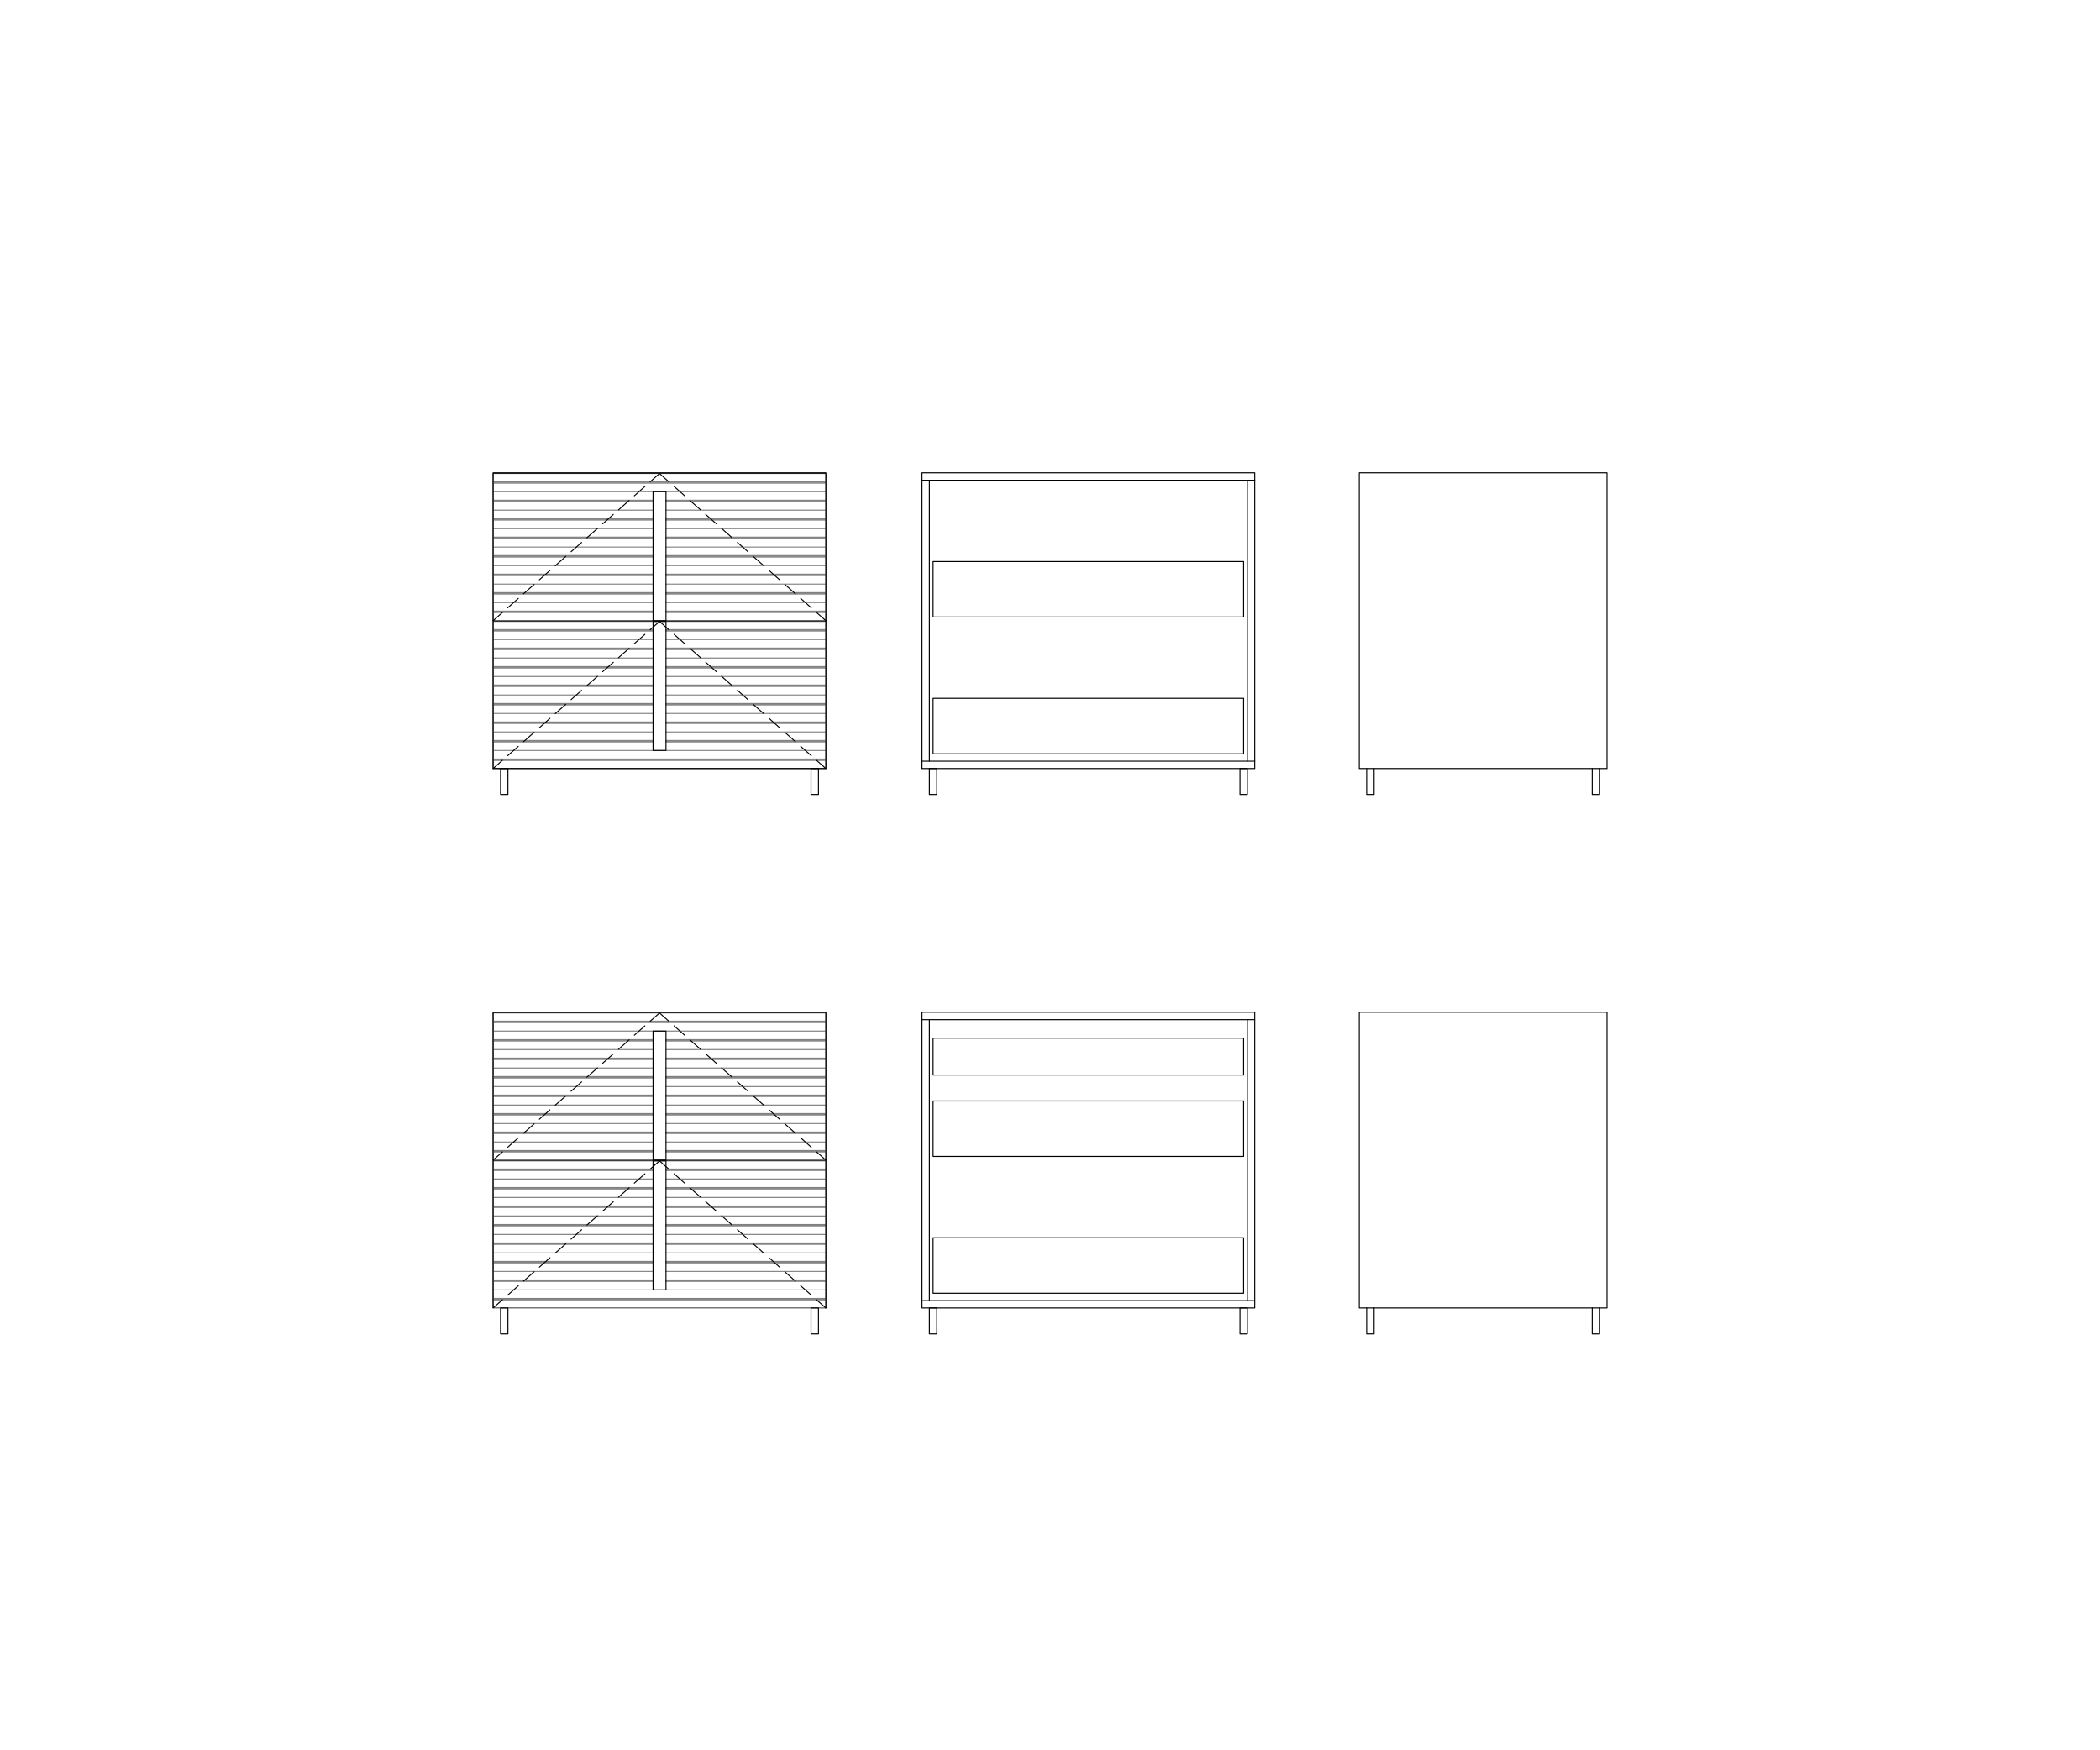 <?xml version="1.0" encoding="UTF-8"?>
<svg id="quote" xmlns="http://www.w3.org/2000/svg" version="1.1" viewBox="0 0 1536 1280">
  <!-- Generator: Adobe Illustrator 29.5.1, SVG Export Plug-In . SVG Version: 2.1.0 Build 141)  -->
  <defs>
    <style>
      .st0, .st1 {
        stroke: #000;
      }

      .st0, .st1, .st2 {
        fill: none;
        stroke-linecap: round;
        stroke-linejoin: round;
      }

      .st0, .st2 {
        stroke-width: .72px;
      }

      .st1 {
        stroke-width: .51px;
      }

      .st2 {
        stroke: gray;
      }
    </style>
  </defs>
  <polyline class="st1" points="360.67 562.06 604.06 562.06 604.06 454.47 360.67 454.47 360.67 562.06"/>
  <line class="st2" x1="360.67" y1="555.57" x2="604.06" y2="555.57"/>
  <line class="st2" x1="360.67" y1="548.84" x2="604.06" y2="548.84"/>
  <line class="st2" x1="360.67" y1="556.12" x2="604.06" y2="556.12"/>
  <line class="st2" x1="360.67" y1="555.08" x2="604.06" y2="555.08"/>
  <line class="st2" x1="360.67" y1="542.06" x2="477.65" y2="542.06"/>
  <line class="st2" x1="487.12" y1="542.06" x2="604.06" y2="542.06"/>
  <line class="st2" x1="360.67" y1="535.28" x2="477.65" y2="535.28"/>
  <line class="st2" x1="487.12" y1="535.28" x2="604.06" y2="535.28"/>
  <line class="st2" x1="360.67" y1="542.61" x2="477.65" y2="542.61"/>
  <line class="st2" x1="487.12" y1="542.61" x2="604.06" y2="542.61"/>
  <line class="st2" x1="360.67" y1="541.52" x2="477.65" y2="541.52"/>
  <line class="st2" x1="487.12" y1="541.52" x2="604.06" y2="541.52"/>
  <line class="st2" x1="360.67" y1="528.55" x2="477.65" y2="528.55"/>
  <line class="st2" x1="487.12" y1="528.55" x2="604.06" y2="528.55"/>
  <line class="st2" x1="360.67" y1="521.77" x2="477.65" y2="521.77"/>
  <line class="st2" x1="487.12" y1="521.77" x2="604.06" y2="521.77"/>
  <line class="st2" x1="360.67" y1="529.05" x2="477.65" y2="529.05"/>
  <line class="st2" x1="487.12" y1="529.05" x2="604.06" y2="529.05"/>
  <line class="st2" x1="360.67" y1="528.01" x2="477.65" y2="528.01"/>
  <line class="st2" x1="487.12" y1="528.01" x2="604.06" y2="528.01"/>
  <line class="st2" x1="360.67" y1="515.04" x2="477.65" y2="515.04"/>
  <line class="st2" x1="487.12" y1="515.04" x2="604.06" y2="515.04"/>
  <line class="st2" x1="360.67" y1="508.26" x2="477.65" y2="508.26"/>
  <line class="st2" x1="487.12" y1="508.26" x2="604.06" y2="508.26"/>
  <line class="st2" x1="360.67" y1="515.54" x2="477.65" y2="515.54"/>
  <line class="st2" x1="487.12" y1="515.54" x2="604.06" y2="515.54"/>
  <line class="st2" x1="360.67" y1="514.5" x2="477.65" y2="514.5"/>
  <line class="st2" x1="487.12" y1="514.5" x2="604.06" y2="514.5"/>
  <line class="st2" x1="360.67" y1="501.48" x2="477.65" y2="501.48"/>
  <line class="st2" x1="487.12" y1="501.48" x2="604.06" y2="501.48"/>
  <line class="st2" x1="360.67" y1="494.75" x2="477.65" y2="494.75"/>
  <line class="st2" x1="487.12" y1="494.75" x2="604.06" y2="494.75"/>
  <line class="st2" x1="360.67" y1="502.03" x2="477.65" y2="502.03"/>
  <line class="st2" x1="487.12" y1="502.03" x2="604.06" y2="502.03"/>
  <line class="st2" x1="360.67" y1="500.99" x2="477.65" y2="500.99"/>
  <line class="st2" x1="487.12" y1="500.99" x2="604.06" y2="500.99"/>
  <line class="st2" x1="360.67" y1="487.97" x2="477.65" y2="487.97"/>
  <line class="st2" x1="487.12" y1="487.97" x2="604.06" y2="487.97"/>
  <line class="st2" x1="360.67" y1="481.24" x2="477.65" y2="481.24"/>
  <line class="st2" x1="487.12" y1="481.24" x2="604.06" y2="481.24"/>
  <line class="st2" x1="360.67" y1="488.52" x2="477.65" y2="488.52"/>
  <line class="st2" x1="487.12" y1="488.52" x2="604.06" y2="488.52"/>
  <line class="st2" x1="360.67" y1="487.48" x2="477.65" y2="487.48"/>
  <line class="st2" x1="487.12" y1="487.48" x2="604.06" y2="487.48"/>
  <line class="st2" x1="360.67" y1="474.46" x2="477.65" y2="474.46"/>
  <line class="st2" x1="487.12" y1="474.46" x2="604.06" y2="474.46"/>
  <line class="st2" x1="360.67" y1="467.68" x2="477.65" y2="467.68"/>
  <line class="st2" x1="487.12" y1="467.68" x2="604.06" y2="467.68"/>
  <line class="st2" x1="360.67" y1="475.01" x2="477.65" y2="475.01"/>
  <line class="st2" x1="487.12" y1="475.01" x2="604.06" y2="475.01"/>
  <line class="st2" x1="360.67" y1="473.92" x2="477.65" y2="473.92"/>
  <line class="st2" x1="487.12" y1="473.92" x2="604.06" y2="473.92"/>
  <line class="st2" x1="360.67" y1="460.95" x2="477.65" y2="460.95"/>
  <line class="st2" x1="487.12" y1="460.95" x2="604.06" y2="460.95"/>
  <line class="st2" x1="360.67" y1="461.45" x2="477.65" y2="461.45"/>
  <line class="st2" x1="487.12" y1="461.45" x2="604.06" y2="461.45"/>
  <line class="st2" x1="360.67" y1="460.41" x2="477.65" y2="460.41"/>
  <line class="st2" x1="487.12" y1="460.41" x2="604.06" y2="460.41"/>
  <polyline class="st1" points="604.06 346.29 360.67 346.29 360.67 453.93 604.06 453.93 604.06 346.29"/>
  <line class="st2" x1="604.06" y1="352.77" x2="360.67" y2="352.77"/>
  <line class="st2" x1="604.06" y1="359.55" x2="360.67" y2="359.55"/>
  <line class="st2" x1="604.06" y1="352.28" x2="360.67" y2="352.28"/>
  <line class="st2" x1="604.06" y1="353.32" x2="360.67" y2="353.32"/>
  <line class="st2" x1="604.06" y1="366.33" x2="487.12" y2="366.33"/>
  <line class="st2" x1="477.65" y1="366.33" x2="360.67" y2="366.33"/>
  <line class="st2" x1="604.06" y1="373.06" x2="487.12" y2="373.06"/>
  <line class="st2" x1="477.65" y1="373.06" x2="360.67" y2="373.06"/>
  <line class="st2" x1="604.06" y1="365.79" x2="487.12" y2="365.79"/>
  <line class="st2" x1="477.65" y1="365.79" x2="360.67" y2="365.79"/>
  <line class="st2" x1="604.06" y1="366.83" x2="487.12" y2="366.83"/>
  <line class="st2" x1="477.65" y1="366.83" x2="360.67" y2="366.83"/>
  <line class="st2" x1="604.06" y1="379.84" x2="487.12" y2="379.84"/>
  <line class="st2" x1="477.65" y1="379.84" x2="360.67" y2="379.84"/>
  <line class="st2" x1="604.06" y1="386.57" x2="487.12" y2="386.57"/>
  <line class="st2" x1="477.65" y1="386.57" x2="360.67" y2="386.57"/>
  <line class="st2" x1="604.06" y1="379.3" x2="487.12" y2="379.3"/>
  <line class="st2" x1="477.65" y1="379.3" x2="360.67" y2="379.3"/>
  <line class="st2" x1="604.06" y1="380.34" x2="487.12" y2="380.34"/>
  <line class="st2" x1="477.65" y1="380.34" x2="360.67" y2="380.34"/>
  <line class="st2" x1="604.06" y1="393.35" x2="487.12" y2="393.35"/>
  <line class="st2" x1="477.65" y1="393.35" x2="360.67" y2="393.35"/>
  <line class="st2" x1="604.06" y1="400.08" x2="487.12" y2="400.08"/>
  <line class="st2" x1="477.65" y1="400.08" x2="360.67" y2="400.08"/>
  <line class="st2" x1="604.06" y1="392.81" x2="487.12" y2="392.81"/>
  <line class="st2" x1="477.65" y1="392.81" x2="360.67" y2="392.81"/>
  <line class="st2" x1="604.06" y1="393.85" x2="487.12" y2="393.85"/>
  <line class="st2" x1="477.65" y1="393.85" x2="360.67" y2="393.85"/>
  <line class="st2" x1="604.06" y1="406.86" x2="487.12" y2="406.86"/>
  <line class="st2" x1="477.65" y1="406.86" x2="360.67" y2="406.86"/>
  <line class="st2" x1="604.06" y1="413.64" x2="487.12" y2="413.64"/>
  <line class="st2" x1="477.65" y1="413.64" x2="360.67" y2="413.64"/>
  <line class="st2" x1="604.06" y1="406.32" x2="487.12" y2="406.32"/>
  <line class="st2" x1="477.65" y1="406.32" x2="360.67" y2="406.32"/>
  <line class="st2" x1="604.06" y1="407.41" x2="487.12" y2="407.41"/>
  <line class="st2" x1="477.65" y1="407.41" x2="360.67" y2="407.41"/>
  <line class="st2" x1="604.06" y1="420.37" x2="487.12" y2="420.37"/>
  <line class="st2" x1="477.65" y1="420.37" x2="360.67" y2="420.37"/>
  <line class="st2" x1="604.06" y1="427.15" x2="487.12" y2="427.15"/>
  <line class="st2" x1="477.65" y1="427.15" x2="360.67" y2="427.15"/>
  <line class="st2" x1="604.06" y1="419.88" x2="487.12" y2="419.88"/>
  <line class="st2" x1="477.65" y1="419.88" x2="360.67" y2="419.88"/>
  <line class="st2" x1="604.06" y1="420.92" x2="487.12" y2="420.92"/>
  <line class="st2" x1="477.65" y1="420.92" x2="360.67" y2="420.92"/>
  <line class="st2" x1="604.06" y1="433.88" x2="487.12" y2="433.88"/>
  <line class="st2" x1="477.65" y1="433.88" x2="360.67" y2="433.88"/>
  <line class="st2" x1="604.06" y1="440.66" x2="487.12" y2="440.66"/>
  <line class="st2" x1="477.65" y1="440.66" x2="360.67" y2="440.66"/>
  <line class="st2" x1="604.06" y1="433.39" x2="487.12" y2="433.39"/>
  <line class="st2" x1="477.65" y1="433.39" x2="360.67" y2="433.39"/>
  <line class="st2" x1="604.06" y1="434.43" x2="487.12" y2="434.43"/>
  <line class="st2" x1="477.65" y1="434.43" x2="360.67" y2="434.43"/>
  <line class="st2" x1="604.06" y1="447.44" x2="487.12" y2="447.44"/>
  <line class="st2" x1="477.65" y1="447.44" x2="360.67" y2="447.44"/>
  <line class="st2" x1="604.06" y1="446.9" x2="487.12" y2="446.9"/>
  <line class="st2" x1="477.65" y1="446.9" x2="360.67" y2="446.9"/>
  <line class="st2" x1="604.06" y1="447.94" x2="487.12" y2="447.94"/>
  <line class="st2" x1="477.65" y1="447.94" x2="360.67" y2="447.94"/>
  <polyline class="st0" points="477.65 454.47 487.12 454.47 487.12 548.84 477.65 548.84 477.65 454.47"/>
  <polyline class="st0" points="487.12 453.93 477.65 453.93 477.65 359.55 487.12 359.55 487.12 453.93"/>
  <polyline class="st0" points="604.06 562.06 604.06 345.75 360.67 345.75 360.67 562.06 604.06 562.06"/>
  <line class="st0" x1="360.67" y1="562.06" x2="367.49" y2="556.02"/>
  <line class="st0" x1="371.36" y1="552.61" x2="379.08" y2="545.83"/>
  <line class="st0" x1="382.93" y1="542.41" x2="390.65" y2="535.58"/>
  <line class="st0" x1="394.52" y1="532.17" x2="402.24" y2="525.34"/>
  <line class="st0" x1="406.1" y1="521.92" x2="413.82" y2="515.09"/>
  <line class="st0" x1="417.68" y1="511.68" x2="425.4" y2="504.85"/>
  <line class="st0" x1="429.26" y1="501.44" x2="436.98" y2="494.61"/>
  <line class="st0" x1="440.83" y1="491.19" x2="448.57" y2="484.36"/>
  <line class="st0" x1="452.43" y1="480.95" x2="460.15" y2="474.12"/>
  <line class="st0" x1="463.96" y1="470.7" x2="471.68" y2="463.92"/>
  <polyline class="st0" points="475.54 460.51 482.37 454.47 489.18 460.51"/>
  <line class="st0" x1="493.05" y1="463.92" x2="500.77" y2="470.7"/>
  <line class="st0" x1="504.62" y1="474.12" x2="512.35" y2="480.95"/>
  <line class="st0" x1="516.21" y1="484.36" x2="523.93" y2="491.19"/>
  <line class="st0" x1="527.8" y1="494.61" x2="535.51" y2="501.44"/>
  <line class="st0" x1="539.38" y1="504.85" x2="547.1" y2="511.68"/>
  <line class="st0" x1="550.9" y1="515.09" x2="558.63" y2="521.92"/>
  <line class="st0" x1="562.49" y1="525.34" x2="570.2" y2="532.17"/>
  <line class="st0" x1="574.07" y1="535.58" x2="581.79" y2="542.41"/>
  <line class="st0" x1="585.64" y1="545.83" x2="593.37" y2="552.61"/>
  <line class="st0" x1="597.23" y1="556.02" x2="604.06" y2="562.06"/>
  <polyline class="st0" points="917.7 562.06 917.7 345.75 674.38 345.75 674.38 562.06 917.7 562.06"/>
  <line class="st0" x1="679.76" y1="556.66" x2="679.76" y2="351.19"/>
  <line class="st0" x1="912.32" y1="351.19" x2="912.32" y2="556.66"/>
  <line class="st0" x1="674.38" y1="351.19" x2="917.7" y2="351.19"/>
  <polyline class="st0" points="994.17 562.06 994.17 345.75 1175.33 345.75 1175.33 562.06 994.17 562.06"/>
  <polyline class="st1" points="360.67 956.54 604.06 956.54 604.06 848.96 360.67 848.96 360.67 956.54"/>
  <line class="st2" x1="360.67" y1="950.06" x2="604.06" y2="950.06"/>
  <line class="st2" x1="360.67" y1="943.33" x2="604.06" y2="943.33"/>
  <line class="st2" x1="360.67" y1="950.61" x2="604.06" y2="950.61"/>
  <line class="st2" x1="360.67" y1="949.57" x2="604.06" y2="949.57"/>
  <line class="st2" x1="360.67" y1="936.55" x2="477.65" y2="936.55"/>
  <line class="st2" x1="487.12" y1="936.55" x2="604.06" y2="936.55"/>
  <line class="st2" x1="360.67" y1="929.82" x2="477.65" y2="929.82"/>
  <line class="st2" x1="487.12" y1="929.82" x2="604.06" y2="929.82"/>
  <line class="st2" x1="360.67" y1="937.1" x2="477.65" y2="937.1"/>
  <line class="st2" x1="487.12" y1="937.1" x2="604.06" y2="937.1"/>
  <line class="st2" x1="360.67" y1="936.06" x2="477.65" y2="936.06"/>
  <line class="st2" x1="487.12" y1="936.06" x2="604.06" y2="936.06"/>
  <line class="st2" x1="360.67" y1="923.04" x2="477.65" y2="923.04"/>
  <line class="st2" x1="487.12" y1="923.04" x2="604.06" y2="923.04"/>
  <line class="st2" x1="360.67" y1="916.26" x2="477.65" y2="916.26"/>
  <line class="st2" x1="487.12" y1="916.26" x2="604.06" y2="916.26"/>
  <line class="st2" x1="360.67" y1="923.59" x2="477.65" y2="923.59"/>
  <line class="st2" x1="487.12" y1="923.59" x2="604.06" y2="923.59"/>
  <line class="st2" x1="360.67" y1="922.5" x2="477.65" y2="922.5"/>
  <line class="st2" x1="487.12" y1="922.5" x2="604.06" y2="922.5"/>
  <line class="st2" x1="360.67" y1="909.53" x2="477.65" y2="909.53"/>
  <line class="st2" x1="487.12" y1="909.53" x2="604.06" y2="909.53"/>
  <line class="st2" x1="360.67" y1="902.75" x2="477.65" y2="902.75"/>
  <line class="st2" x1="487.12" y1="902.75" x2="604.06" y2="902.75"/>
  <line class="st2" x1="360.67" y1="910.03" x2="477.65" y2="910.03"/>
  <line class="st2" x1="487.12" y1="910.03" x2="604.06" y2="910.03"/>
  <line class="st2" x1="360.67" y1="908.99" x2="477.65" y2="908.99"/>
  <line class="st2" x1="487.12" y1="908.99" x2="604.06" y2="908.99"/>
  <line class="st2" x1="360.67" y1="896.02" x2="477.65" y2="896.02"/>
  <line class="st2" x1="487.12" y1="896.02" x2="604.06" y2="896.02"/>
  <line class="st2" x1="360.67" y1="889.24" x2="477.65" y2="889.24"/>
  <line class="st2" x1="487.12" y1="889.24" x2="604.06" y2="889.24"/>
  <line class="st2" x1="360.67" y1="896.52" x2="477.65" y2="896.52"/>
  <line class="st2" x1="487.12" y1="896.52" x2="604.06" y2="896.52"/>
  <line class="st2" x1="360.67" y1="895.48" x2="477.65" y2="895.48"/>
  <line class="st2" x1="487.12" y1="895.48" x2="604.06" y2="895.48"/>
  <line class="st2" x1="360.67" y1="882.46" x2="477.65" y2="882.46"/>
  <line class="st2" x1="487.12" y1="882.46" x2="604.06" y2="882.46"/>
  <line class="st2" x1="360.67" y1="875.73" x2="477.65" y2="875.73"/>
  <line class="st2" x1="487.12" y1="875.73" x2="604.06" y2="875.73"/>
  <line class="st2" x1="360.67" y1="883.01" x2="477.65" y2="883.01"/>
  <line class="st2" x1="487.12" y1="883.01" x2="604.06" y2="883.01"/>
  <line class="st2" x1="360.67" y1="881.97" x2="477.65" y2="881.97"/>
  <line class="st2" x1="487.12" y1="881.97" x2="604.06" y2="881.97"/>
  <line class="st2" x1="360.67" y1="868.95" x2="477.65" y2="868.95"/>
  <line class="st2" x1="487.12" y1="868.95" x2="604.06" y2="868.95"/>
  <line class="st2" x1="360.67" y1="862.22" x2="477.65" y2="862.22"/>
  <line class="st2" x1="487.12" y1="862.22" x2="604.06" y2="862.22"/>
  <line class="st2" x1="360.67" y1="869.5" x2="477.65" y2="869.5"/>
  <line class="st2" x1="487.12" y1="869.5" x2="604.06" y2="869.5"/>
  <line class="st2" x1="360.67" y1="868.46" x2="477.65" y2="868.46"/>
  <line class="st2" x1="487.12" y1="868.46" x2="604.06" y2="868.46"/>
  <line class="st2" x1="360.67" y1="855.44" x2="477.65" y2="855.44"/>
  <line class="st2" x1="487.12" y1="855.44" x2="604.06" y2="855.44"/>
  <line class="st2" x1="360.67" y1="855.98" x2="477.65" y2="855.98"/>
  <line class="st2" x1="487.12" y1="855.98" x2="604.06" y2="855.98"/>
  <line class="st2" x1="360.67" y1="854.9" x2="477.65" y2="854.9"/>
  <line class="st2" x1="487.12" y1="854.9" x2="604.06" y2="854.9"/>
  <polyline class="st1" points="604.06 740.78 360.67 740.78 360.67 848.41 604.06 848.41 604.06 740.78"/>
  <line class="st2" x1="604.06" y1="747.31" x2="360.67" y2="747.31"/>
  <line class="st2" x1="604.06" y1="754.04" x2="360.67" y2="754.04"/>
  <line class="st2" x1="604.06" y1="746.77" x2="360.67" y2="746.77"/>
  <line class="st2" x1="604.06" y1="747.8" x2="360.67" y2="747.8"/>
  <line class="st2" x1="604.06" y1="760.82" x2="487.12" y2="760.82"/>
  <line class="st2" x1="477.65" y1="760.82" x2="360.67" y2="760.82"/>
  <line class="st2" x1="604.06" y1="767.55" x2="487.12" y2="767.55"/>
  <line class="st2" x1="477.65" y1="767.55" x2="360.67" y2="767.55"/>
  <line class="st2" x1="604.06" y1="760.28" x2="487.12" y2="760.28"/>
  <line class="st2" x1="477.65" y1="760.28" x2="360.67" y2="760.28"/>
  <line class="st2" x1="604.06" y1="761.31" x2="487.12" y2="761.31"/>
  <line class="st2" x1="477.65" y1="761.31" x2="360.67" y2="761.31"/>
  <line class="st2" x1="604.06" y1="774.33" x2="487.12" y2="774.33"/>
  <line class="st2" x1="477.65" y1="774.33" x2="360.67" y2="774.33"/>
  <line class="st2" x1="604.06" y1="781.06" x2="487.12" y2="781.06"/>
  <line class="st2" x1="477.65" y1="781.06" x2="360.67" y2="781.06"/>
  <line class="st2" x1="604.06" y1="773.79" x2="487.12" y2="773.79"/>
  <line class="st2" x1="477.65" y1="773.79" x2="360.67" y2="773.79"/>
  <line class="st2" x1="604.06" y1="774.82" x2="487.12" y2="774.82"/>
  <line class="st2" x1="477.65" y1="774.82" x2="360.67" y2="774.82"/>
  <line class="st2" x1="604.06" y1="787.84" x2="487.12" y2="787.84"/>
  <line class="st2" x1="477.65" y1="787.84" x2="360.67" y2="787.84"/>
  <line class="st2" x1="604.06" y1="794.62" x2="487.12" y2="794.62"/>
  <line class="st2" x1="477.65" y1="794.62" x2="360.67" y2="794.62"/>
  <line class="st2" x1="604.06" y1="787.3" x2="487.12" y2="787.3"/>
  <line class="st2" x1="477.65" y1="787.3" x2="360.67" y2="787.3"/>
  <line class="st2" x1="604.06" y1="788.38" x2="487.12" y2="788.38"/>
  <line class="st2" x1="477.65" y1="788.38" x2="360.67" y2="788.38"/>
  <line class="st2" x1="604.06" y1="801.35" x2="487.12" y2="801.35"/>
  <line class="st2" x1="477.65" y1="801.35" x2="360.67" y2="801.35"/>
  <line class="st2" x1="604.06" y1="808.13" x2="487.12" y2="808.13"/>
  <line class="st2" x1="477.65" y1="808.13" x2="360.67" y2="808.13"/>
  <line class="st2" x1="604.06" y1="800.86" x2="487.12" y2="800.86"/>
  <line class="st2" x1="477.65" y1="800.86" x2="360.67" y2="800.86"/>
  <line class="st2" x1="604.06" y1="801.89" x2="487.12" y2="801.89"/>
  <line class="st2" x1="477.65" y1="801.89" x2="360.67" y2="801.89"/>
  <line class="st2" x1="604.06" y1="814.86" x2="487.12" y2="814.86"/>
  <line class="st2" x1="477.65" y1="814.86" x2="360.67" y2="814.86"/>
  <line class="st2" x1="604.06" y1="821.64" x2="487.12" y2="821.64"/>
  <line class="st2" x1="477.65" y1="821.64" x2="360.67" y2="821.64"/>
  <line class="st2" x1="604.06" y1="814.37" x2="487.12" y2="814.37"/>
  <line class="st2" x1="477.65" y1="814.37" x2="360.67" y2="814.37"/>
  <line class="st2" x1="604.06" y1="815.4" x2="487.12" y2="815.4"/>
  <line class="st2" x1="477.65" y1="815.4" x2="360.67" y2="815.4"/>
  <line class="st2" x1="604.06" y1="828.42" x2="487.12" y2="828.42"/>
  <line class="st2" x1="477.65" y1="828.42" x2="360.67" y2="828.42"/>
  <line class="st2" x1="604.06" y1="835.15" x2="487.12" y2="835.15"/>
  <line class="st2" x1="477.65" y1="835.15" x2="360.67" y2="835.15"/>
  <line class="st2" x1="604.06" y1="827.88" x2="487.12" y2="827.88"/>
  <line class="st2" x1="477.65" y1="827.88" x2="360.67" y2="827.88"/>
  <line class="st2" x1="604.06" y1="828.92" x2="487.12" y2="828.92"/>
  <line class="st2" x1="477.65" y1="828.92" x2="360.67" y2="828.92"/>
  <line class="st2" x1="604.06" y1="841.93" x2="487.12" y2="841.93"/>
  <line class="st2" x1="477.65" y1="841.93" x2="360.67" y2="841.93"/>
  <line class="st2" x1="604.06" y1="841.39" x2="487.12" y2="841.39"/>
  <line class="st2" x1="477.65" y1="841.39" x2="360.67" y2="841.39"/>
  <line class="st2" x1="604.06" y1="842.43" x2="487.12" y2="842.43"/>
  <line class="st2" x1="477.65" y1="842.43" x2="360.67" y2="842.43"/>
  <polyline class="st0" points="477.65 848.96 487.12 848.96 487.12 943.33 477.65 943.33 477.65 848.96"/>
  <polyline class="st0" points="487.12 848.41 477.65 848.41 477.65 754.04 487.12 754.04 487.12 848.41"/>
  <polyline class="st0" points="367.49 950.56 360.67 956.54 360.67 740.23 604.06 740.23 604.06 956.54"/>
  <line class="st0" x1="371.36" y1="947.14" x2="379.08" y2="940.31"/>
  <line class="st0" x1="382.93" y1="936.9" x2="390.65" y2="930.07"/>
  <line class="st0" x1="394.52" y1="926.65" x2="402.24" y2="919.82"/>
  <line class="st0" x1="406.1" y1="916.41" x2="413.82" y2="909.58"/>
  <line class="st0" x1="417.68" y1="906.17" x2="425.4" y2="899.34"/>
  <line class="st0" x1="429.26" y1="895.92" x2="436.98" y2="889.09"/>
  <line class="st0" x1="440.83" y1="885.68" x2="448.57" y2="878.85"/>
  <line class="st0" x1="452.43" y1="875.48" x2="460.15" y2="868.65"/>
  <line class="st0" x1="463.96" y1="865.24" x2="471.68" y2="858.41"/>
  <polyline class="st0" points="475.54 855 482.37 848.96 489.18 855"/>
  <line class="st0" x1="493.05" y1="858.41" x2="500.77" y2="865.24"/>
  <line class="st0" x1="504.62" y1="868.65" x2="512.35" y2="875.48"/>
  <line class="st0" x1="516.21" y1="878.85" x2="523.93" y2="885.68"/>
  <line class="st0" x1="527.8" y1="889.09" x2="535.51" y2="895.92"/>
  <line class="st0" x1="539.38" y1="899.34" x2="547.1" y2="906.17"/>
  <line class="st0" x1="550.9" y1="909.58" x2="558.63" y2="916.41"/>
  <line class="st0" x1="562.49" y1="919.82" x2="570.2" y2="926.65"/>
  <line class="st0" x1="574.07" y1="930.07" x2="581.79" y2="936.9"/>
  <line class="st0" x1="585.64" y1="940.31" x2="593.37" y2="947.14"/>
  <line class="st0" x1="597.23" y1="950.56" x2="604.06" y2="956.54"/>
  <line class="st0" x1="360.67" y1="848.41" x2="367.49" y2="842.38"/>
  <line class="st0" x1="371.36" y1="838.96" x2="379.08" y2="832.13"/>
  <line class="st0" x1="382.93" y1="828.72" x2="390.65" y2="821.89"/>
  <line class="st0" x1="394.52" y1="818.47" x2="402.24" y2="811.64"/>
  <line class="st0" x1="406.1" y1="808.23" x2="413.82" y2="801.45"/>
  <line class="st0" x1="417.68" y1="798.03" x2="425.4" y2="791.21"/>
  <line class="st0" x1="429.26" y1="787.79" x2="436.98" y2="780.96"/>
  <line class="st0" x1="440.83" y1="777.55" x2="448.57" y2="770.72"/>
  <line class="st0" x1="452.43" y1="767.3" x2="460.15" y2="760.47"/>
  <line class="st0" x1="463.96" y1="757.06" x2="471.68" y2="750.23"/>
  <polyline class="st0" points="475.54 746.81 482.37 740.78 489.18 746.81"/>
  <line class="st0" x1="493.05" y1="750.23" x2="500.77" y2="757.06"/>
  <line class="st0" x1="504.62" y1="760.47" x2="512.35" y2="767.3"/>
  <line class="st0" x1="516.21" y1="770.72" x2="523.93" y2="777.55"/>
  <line class="st0" x1="527.8" y1="780.96" x2="535.51" y2="787.79"/>
  <line class="st0" x1="539.38" y1="791.21" x2="547.1" y2="798.03"/>
  <line class="st0" x1="550.9" y1="801.45" x2="558.63" y2="808.23"/>
  <line class="st0" x1="562.49" y1="811.64" x2="570.2" y2="818.47"/>
  <line class="st0" x1="574.07" y1="821.89" x2="581.79" y2="828.72"/>
  <line class="st0" x1="585.64" y1="832.13" x2="593.37" y2="838.96"/>
  <line class="st0" x1="597.23" y1="842.38" x2="604.06" y2="848.41"/>
  <line class="st0" x1="679.76" y1="951.15" x2="679.76" y2="745.68"/>
  <line class="st0" x1="912.32" y1="745.68" x2="912.32" y2="951.15"/>
  <line class="st0" x1="674.38" y1="745.68" x2="917.7" y2="745.68"/>
  <line class="st0" x1="360.67" y1="453.93" x2="367.49" y2="447.89"/>
  <line class="st0" x1="371.36" y1="444.47" x2="379.08" y2="437.65"/>
  <line class="st0" x1="382.93" y1="434.23" x2="390.65" y2="427.4"/>
  <line class="st0" x1="394.52" y1="423.99" x2="402.24" y2="417.16"/>
  <line class="st0" x1="406.1" y1="413.74" x2="413.82" y2="406.91"/>
  <line class="st0" x1="417.68" y1="403.5" x2="425.4" y2="396.72"/>
  <line class="st0" x1="429.26" y1="393.3" x2="436.98" y2="386.47"/>
  <line class="st0" x1="440.83" y1="383.06" x2="448.57" y2="376.23"/>
  <line class="st0" x1="452.43" y1="372.82" x2="460.15" y2="365.99"/>
  <line class="st0" x1="463.96" y1="362.57" x2="471.68" y2="355.74"/>
  <polyline class="st0" points="475.54 352.33 482.37 346.29 489.18 352.33"/>
  <line class="st0" x1="493.05" y1="355.74" x2="500.77" y2="362.57"/>
  <line class="st0" x1="504.62" y1="365.99" x2="512.35" y2="372.82"/>
  <line class="st0" x1="516.21" y1="376.23" x2="523.93" y2="383.06"/>
  <line class="st0" x1="527.8" y1="386.47" x2="535.51" y2="393.3"/>
  <line class="st0" x1="539.38" y1="396.72" x2="547.1" y2="403.5"/>
  <line class="st0" x1="550.9" y1="406.91" x2="558.63" y2="413.74"/>
  <line class="st0" x1="562.49" y1="417.16" x2="570.2" y2="423.99"/>
  <line class="st0" x1="574.07" y1="427.4" x2="581.79" y2="434.23"/>
  <line class="st0" x1="585.64" y1="437.65" x2="593.37" y2="444.47"/>
  <line class="st0" x1="597.23" y1="447.89" x2="604.06" y2="453.93"/>
  <polyline class="st0" points="679.76 956.54 685.17 956.54 685.17 975.5 679.76 975.5 679.76 956.54"/>
  <polyline class="st0" points="912.32 956.54 906.92 956.54 906.92 975.5 912.32 975.5 912.32 956.54"/>
  <polyline class="st0" points="679.76 562.06 685.17 562.06 685.17 581.01 679.76 581.01 679.76 562.06"/>
  <polyline class="st0" points="912.32 562.06 906.92 562.06 906.92 581.01 912.32 581.01 912.32 562.06"/>
  <line class="st0" x1="674.38" y1="556.66" x2="917.7" y2="556.66"/>
  <polyline class="st0" points="909.58 451.2 909.58 410.67 682.49 410.67 682.49 451.2 909.58 451.2"/>
  <polyline class="st0" points="909.58 551.27 909.58 510.69 682.49 510.69 682.49 551.27 909.58 551.27"/>
  <line class="st0" x1="674.38" y1="951.15" x2="917.7" y2="951.15"/>
  <polyline class="st0" points="909.58 945.76 909.58 905.18 682.49 905.18 682.49 945.76 909.58 945.76"/>
  <polyline class="st0" points="909.58 845.69 909.58 805.16 682.49 805.16 682.49 845.69 909.58 845.69"/>
  <line class="st0" x1="909.58" y1="805.16" x2="909.58" y2="805.16"/>
  <polyline class="st0" points="682.49 786.21 909.58 786.21 909.58 759.19 682.49 759.19 682.49 786.21"/>
  <polyline class="st0" points="1175.33 956.54 1175.33 740.23 994.17 740.23 994.17 956.54 1175.33 956.54"/>
  <polyline class="st0" points="674.38 956.54 674.38 740.23 917.7 740.23 917.7 956.54 674.38 956.54"/>
  <polyline class="st0" points="1005.01 956.54 1005.01 975.5 999.56 975.5 999.56 956.54 999.56 975.5"/>
  <polyline class="st0" points="1164.51 956.54 1164.51 975.5 1169.94 975.5 1169.94 956.54 1169.94 975.5"/>
  <polyline class="st0" points="1005.01 562.06 1005.01 581.01 999.56 581.01 999.56 562.06 999.56 581.01"/>
  <polyline class="st0" points="1164.51 562.06 1164.51 581.01 1169.94 581.01 1169.94 562.06 1169.94 581.01"/>
  <polyline class="st0" points="366.12 956.54 371.51 956.54 371.51 975.5 366.12 975.5 366.12 956.54"/>
  <polyline class="st0" points="598.65 956.54 593.21 956.54 593.21 975.5 598.65 975.5 598.65 956.54"/>
  <polyline class="st0" points="366.12 562.06 371.51 562.06 371.51 581.01 366.12 581.01 366.12 562.06"/>
  <polyline class="st0" points="598.65 562.06 593.21 562.06 593.21 581.01 598.65 581.01 598.65 562.06"/>
</svg>